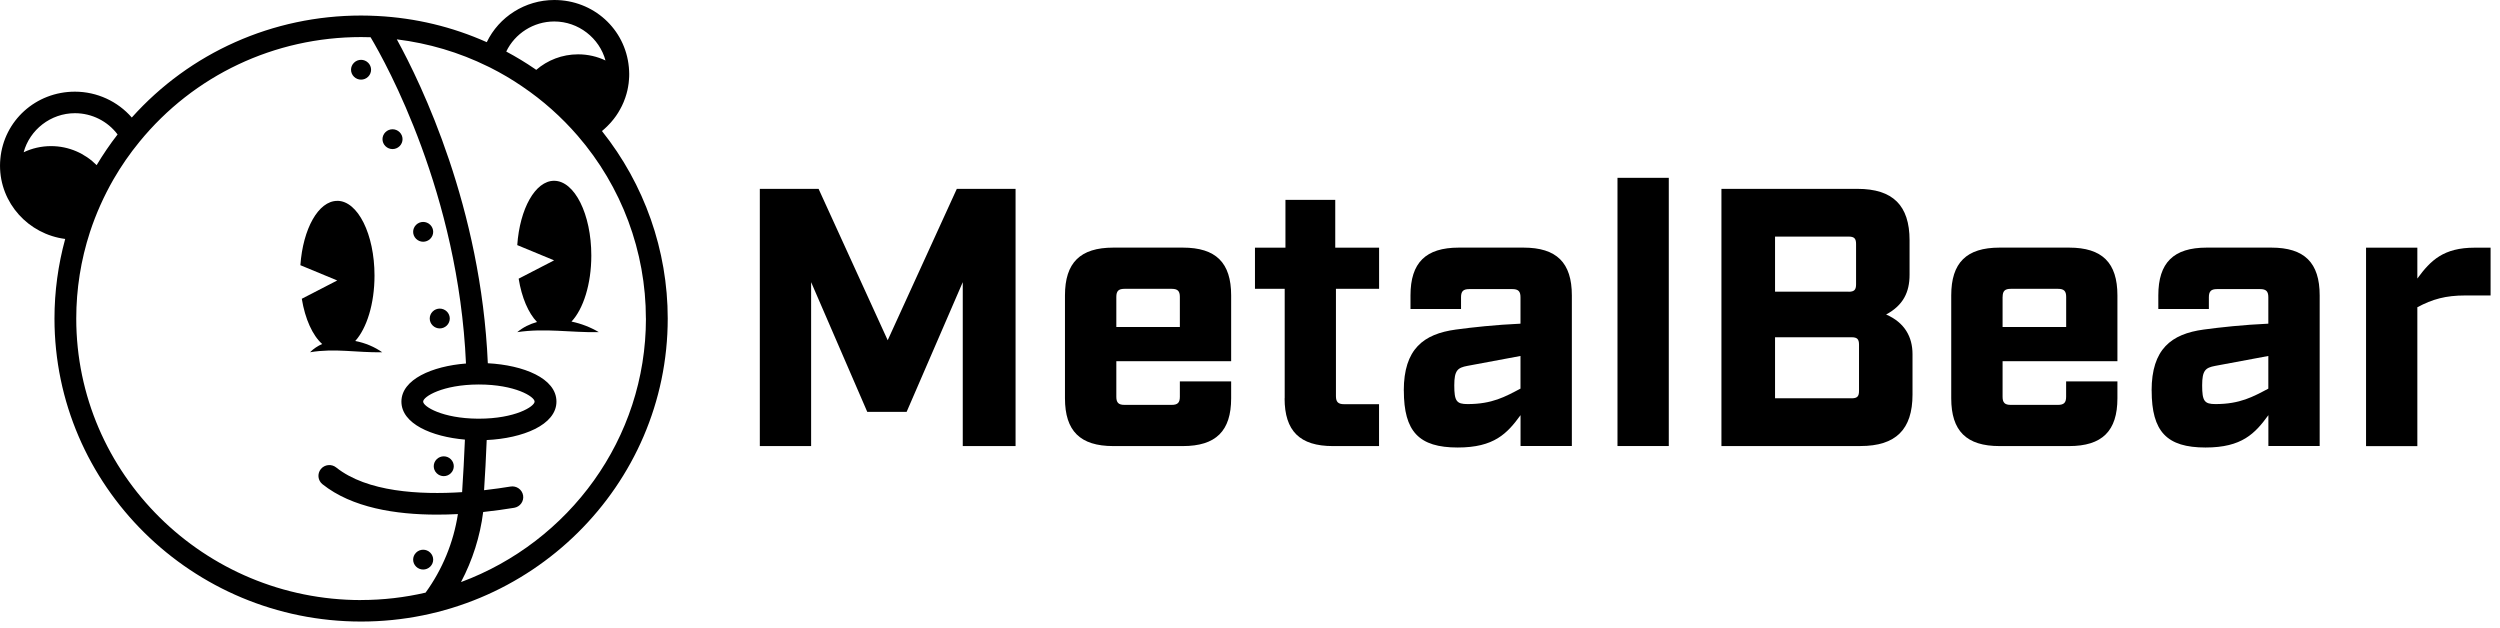 <svg class="w-full h-auto" viewBox="0 0 239 60" fill="none" xmlns="http://www.w3.org/2000/svg">
<path d="M72.644 18.056H78.257L84.864 32.527L91.471 18.056H97.088V42.642H92.04V26.974L86.675 39.372H82.909L77.543 26.974V42.642H72.639V18.056H72.644Z" fill="black"/>
<path d="M106.721 34.528V37.935C106.721 38.498 106.936 38.706 107.5 38.706H112.015C112.584 38.706 112.794 38.493 112.794 37.935V36.459H117.698V38.077C117.698 41.205 116.242 42.645 113.076 42.645H106.433C103.268 42.645 101.811 41.205 101.811 38.077V28.24C101.811 25.112 103.268 23.672 106.433 23.672H113.076C116.242 23.672 117.698 25.112 117.698 28.24V34.528H106.715H106.721ZM106.721 28.382V31.262H112.794V28.382C112.794 27.82 112.579 27.612 112.015 27.612H107.5C106.931 27.612 106.721 27.825 106.721 28.382Z" fill="black"/>
<path d="M122.817 38.078V27.612H119.975V23.678H122.889V19.109H127.65V23.678H131.841V27.612H127.716V37.87C127.716 38.433 127.932 38.641 128.496 38.641H131.836V42.646H127.429C124.264 42.646 122.807 41.206 122.807 38.078H122.817Z" fill="black"/>
<path d="M134.202 37.337C134.202 33.367 136.085 31.927 139.178 31.506C140.742 31.293 142.979 31.049 145.359 30.943V28.413C145.359 27.85 145.144 27.637 144.58 27.637H140.455C139.886 27.637 139.675 27.85 139.675 28.413V29.538H134.843V28.24C134.843 25.112 136.3 23.672 139.465 23.672H145.647C148.812 23.672 150.269 25.112 150.269 28.24V42.64H145.364V39.689C144.087 41.444 142.841 42.782 139.357 42.782C135.659 42.782 134.207 41.271 134.207 37.337H134.202ZM145.359 37.159V34.031L140.276 34.979C139.352 35.156 139.029 35.4 139.029 36.84C139.029 38.351 139.245 38.63 140.306 38.63C142.651 38.63 143.897 37.925 145.354 37.154L145.359 37.159Z" fill="black"/>
<path d="M154.632 17H159.536V42.641H154.632V17Z" fill="black"/>
<path d="M164.574 18.055H177.578C180.954 18.055 182.554 19.637 182.554 22.973V26.274C182.554 27.927 181.949 29.189 180.313 30.067C182.088 30.837 182.836 32.211 182.836 33.859V37.723C182.836 41.059 181.236 42.641 177.861 42.641H164.569V18.055H164.574ZM176.727 27.891C177.26 27.891 177.44 27.714 177.44 27.186V23.323C177.44 22.796 177.26 22.618 176.727 22.618H169.694V27.886H176.727V27.891ZM177.014 38.078C177.548 38.078 177.722 37.9 177.722 37.373V32.947C177.722 32.419 177.542 32.242 177.014 32.242H169.694V38.073H177.014V38.078Z" fill="black"/>
<path d="M191.447 34.528V37.935C191.447 38.498 191.663 38.706 192.227 38.706H196.741C197.311 38.706 197.521 38.493 197.521 37.935V36.459H202.425V38.077C202.425 41.205 200.968 42.645 197.803 42.645H191.16C187.995 42.645 186.538 41.205 186.538 38.077V28.24C186.538 25.112 187.995 23.672 191.16 23.672H197.803C200.968 23.672 202.425 25.112 202.425 28.24V34.528H191.442H191.447ZM191.447 28.382V31.262H197.526V28.382C197.526 27.82 197.311 27.612 196.746 27.612H192.232C191.663 27.612 191.452 27.825 191.452 28.382H191.447Z" fill="black"/>
<path d="M205.694 37.337C205.694 33.367 207.577 31.927 210.67 31.506C212.235 31.293 214.471 31.049 216.852 30.943V28.413C216.852 27.85 216.636 27.637 216.072 27.637H211.947C211.378 27.637 211.168 27.85 211.168 28.413V29.538H206.335V28.24C206.335 25.112 207.792 23.672 210.957 23.672H217.139C220.304 23.672 221.761 25.112 221.761 28.24V42.64H216.857V39.689C215.579 41.444 214.333 42.782 210.85 42.782C207.151 42.782 205.699 41.271 205.699 37.337H205.694ZM216.852 37.159V34.031L211.768 34.979C210.844 35.156 210.526 35.4 210.526 36.84C210.526 38.351 210.742 38.63 211.804 38.63C214.148 38.63 215.395 37.925 216.852 37.154V37.159Z" fill="black"/>
<path d="M226.194 23.678H231.098V26.629C232.376 24.874 233.622 23.678 236.572 23.678H238.1V28.246H235.684C233.802 28.246 232.555 28.596 231.098 29.372V42.651H226.194V23.683V23.678Z" fill="black"/>
<path d="M49.444 31.76C50.002 31.288 50.652 30.975 51.339 30.784C50.512 29.93 49.874 28.445 49.584 26.641L52.971 24.89L49.45 23.432C49.691 19.957 51.173 17.283 52.971 17.283C54.935 17.283 56.53 20.482 56.53 24.429C56.53 27.166 55.762 29.543 54.635 30.742C55.574 30.938 56.481 31.294 57.249 31.755C54.533 31.803 52.117 31.352 49.444 31.755V31.76Z" fill="black"/>
<path d="M32.244 19.199C34.209 19.199 35.803 22.398 35.803 26.345C35.803 29.04 35.062 31.379 33.962 32.599C34.906 32.78 35.813 33.162 36.538 33.676C34.106 33.724 32.018 33.273 29.64 33.676C29.979 33.331 30.376 33.072 30.8 32.886C29.882 32.069 29.168 30.499 28.851 28.562L32.239 26.812L28.717 25.353C28.959 21.878 30.44 19.204 32.239 19.204L32.244 19.199Z" fill="black"/>
<path d="M0.001 15.835C0.001 15.623 0.012 15.405 0.033 15.193C0.366 11.528 3.431 8.764 7.162 8.764C9.271 8.764 11.252 9.687 12.599 11.236C18.166 5.024 26.078 1.485 34.521 1.485C35.015 1.485 35.525 1.501 36.089 1.528C39.733 1.719 43.239 2.562 46.535 4.032C47.699 1.607 50.206 0 52.992 0C56.723 0 59.782 2.764 60.12 6.435C60.136 6.642 60.153 6.859 60.153 7.071C60.153 7.262 60.147 7.459 60.131 7.602C60.126 7.719 60.115 7.83 60.099 7.952C60.061 8.228 60.024 8.44 59.981 8.626C59.954 8.748 59.922 8.859 59.895 8.965C59.857 9.098 59.82 9.22 59.777 9.342C59.68 9.623 59.568 9.899 59.45 10.132C59.401 10.233 59.347 10.334 59.288 10.44C59.052 10.88 58.757 11.3 58.424 11.676L58.387 11.719C58.349 11.761 58.317 11.798 58.279 11.835C58.129 12 57.963 12.164 57.807 12.302L57.576 12.504C57.576 12.504 57.555 12.52 57.544 12.525C61.607 17.618 63.835 23.936 63.835 30.45C63.835 46.423 50.684 59.42 34.521 59.42C18.359 59.42 5.208 46.423 5.208 30.45C5.208 27.867 5.557 25.315 6.233 22.843C2.722 22.392 0.001 19.427 0.001 15.835ZM57.887 5.788C57.308 3.639 55.3 2.053 52.987 2.053C51.006 2.053 49.224 3.204 48.397 4.928C49.342 5.432 50.254 5.984 51.113 6.573C51.161 6.61 51.21 6.647 51.264 6.679C52.337 5.756 53.733 5.194 55.268 5.194C56.207 5.194 57.093 5.406 57.887 5.782V5.788ZM61.747 30.45C61.747 24.047 59.433 17.84 55.23 12.981C53.679 11.188 51.902 9.602 49.932 8.27C48.966 7.607 47.93 6.997 46.857 6.456L46.636 6.35C43.888 4.997 40.968 4.138 37.935 3.761C40.302 8.069 45.992 19.856 46.636 34.726C50.024 34.906 53.196 36.153 53.196 38.392C53.196 40.63 49.954 41.909 46.529 42.068C46.465 43.691 46.379 45.299 46.277 46.864C47.259 46.752 48.123 46.625 48.805 46.514C49.369 46.418 49.911 46.795 50.008 47.357C50.104 47.919 49.723 48.45 49.154 48.545C48.284 48.688 47.275 48.832 46.191 48.948C45.901 51.277 45.171 53.564 44.071 55.648C54.388 51.818 61.752 41.967 61.752 30.45H61.747ZM45.783 40.026C49.245 40.026 51.108 38.864 51.108 38.392C51.108 37.919 49.24 36.758 45.783 36.758H45.745C42.31 36.768 40.453 37.919 40.453 38.392C40.453 38.864 42.283 39.999 45.665 40.026H45.783ZM34.521 57.362C36.642 57.362 38.703 57.113 40.684 56.657C42.294 54.444 43.362 51.84 43.775 49.145C43.121 49.182 42.444 49.198 41.768 49.198C37.828 49.198 33.646 48.54 30.828 46.291C30.383 45.935 30.313 45.288 30.673 44.842C31.032 44.402 31.687 44.328 32.138 44.689C35.096 47.044 40.141 47.309 44.178 47.049C44.285 45.41 44.377 43.728 44.446 42.026C41.263 41.75 38.375 40.508 38.375 38.392C38.375 36.275 41.317 35.002 44.548 34.752C43.829 18.509 36.937 6.095 35.428 3.56C35.117 3.549 34.811 3.544 34.521 3.544C26.25 3.544 18.525 7.193 13.329 13.559C12.411 14.679 11.579 15.883 10.855 17.135C9.926 18.753 9.169 20.45 8.6 22.185C7.731 24.854 7.29 27.633 7.29 30.456C7.29 45.293 19.508 57.367 34.521 57.367V57.362ZM4.88 13.968C6.593 13.968 8.128 14.673 9.239 15.787C9.845 14.774 10.516 13.787 11.241 12.854C10.291 11.586 8.783 10.822 7.162 10.822C4.848 10.822 2.84 12.408 2.261 14.557C3.055 14.18 3.941 13.968 4.88 13.968Z" fill="black"/>
<path d="M33.841 7.335C33.465 6.964 33.465 6.37 33.841 5.998C34.217 5.627 34.818 5.627 35.194 5.998C35.569 6.37 35.569 6.964 35.194 7.335C34.818 7.706 34.217 7.706 33.841 7.335Z" fill="black"/>
<path d="M38.202 12.636C38.577 13.007 38.577 13.601 38.202 13.973C37.826 14.344 37.225 14.344 36.849 13.973C36.473 13.601 36.473 13.007 36.849 12.636C37.225 12.265 37.826 12.265 38.202 12.636Z" fill="black"/>
<path d="M41.131 21.495C41.507 21.867 41.507 22.461 41.131 22.832C40.755 23.203 40.154 23.203 39.779 22.832C39.403 22.461 39.403 21.867 39.779 21.495C40.154 21.124 40.755 21.124 41.131 21.495Z" fill="black"/>
<path d="M42.717 29.781C43.093 30.153 43.093 30.747 42.717 31.118C42.342 31.49 41.74 31.49 41.364 31.118C40.989 30.747 40.989 30.153 41.364 29.781C41.74 29.41 42.342 29.41 42.717 29.781Z" fill="black"/>
<path d="M43.1 43.904C43.476 44.275 43.476 44.869 43.1 45.24C42.724 45.612 42.123 45.612 41.747 45.24C41.372 44.869 41.372 44.275 41.747 43.904C42.123 43.532 42.724 43.532 43.1 43.904Z" fill="black"/>
<path d="M41.131 52.832C41.507 53.204 41.507 53.798 41.131 54.169C40.755 54.54 40.154 54.54 39.779 54.169C39.403 53.798 39.403 53.204 39.779 52.832C40.154 52.461 40.755 52.461 41.131 52.832Z" fill="black"/>
</svg>
